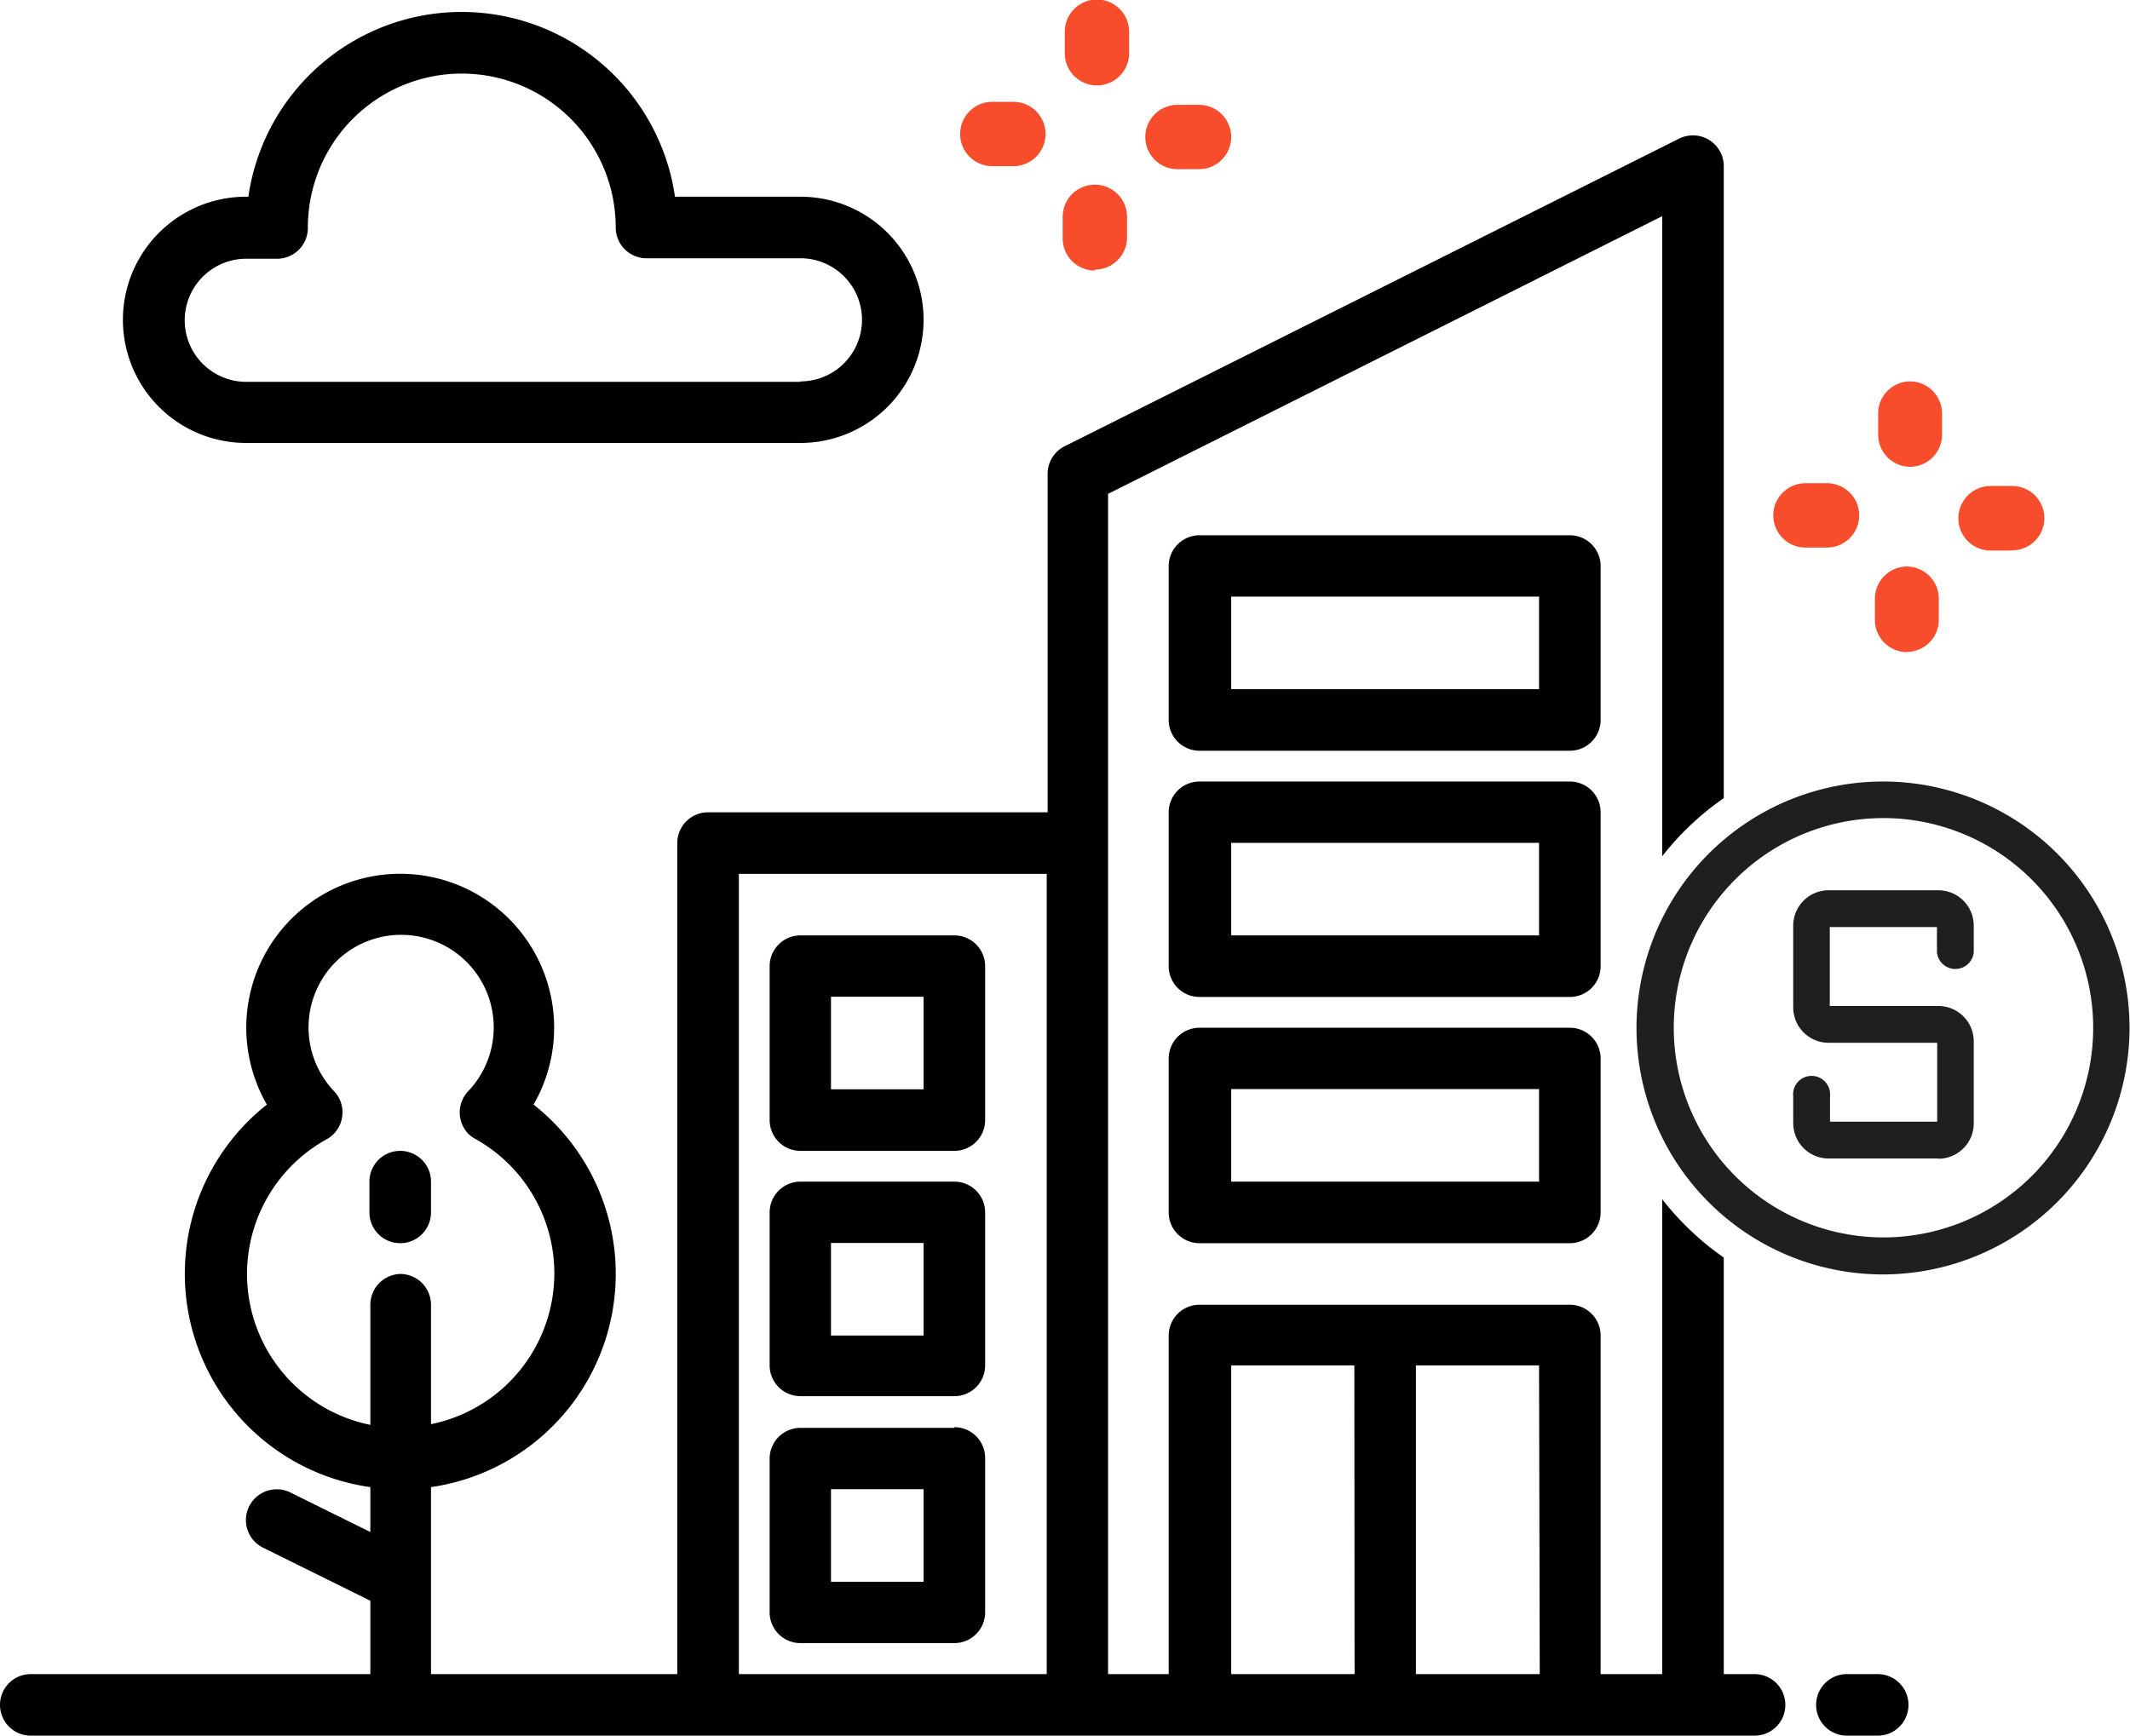 <?xml version="1.0" encoding="UTF-8"?> <svg xmlns="http://www.w3.org/2000/svg" xmlns:xlink="http://www.w3.org/1999/xlink" id="Camada_1" data-name="Camada 1" viewBox="0 0 92.02 75"><defs><style>.cls-1{fill:none;}.cls-2{clip-path:url(#clip-path);}.cls-3{fill:#f74d2d;}.cls-4{fill:#1f1f1f;}</style><clipPath id="clip-path"><rect class="cls-1" width="92.02" height="75"></rect></clipPath></defs><title>Prancheta 31</title><g class="cls-2"><path class="cls-3" d="M82.51,20.17h0a1.39,1.39,0,0,1-1.37-1.41v-.91a1.39,1.39,0,0,1,1.39-1.37h0a1.39,1.39,0,0,1,1.37,1.41v.91a1.39,1.39,0,0,1-1.39,1.37"></path><path class="cls-3" d="M82.38,28.18h0A1.39,1.39,0,0,1,81,26.76v-.91a1.39,1.39,0,0,1,1.39-1.37h0a1.39,1.39,0,0,1,1.37,1.41v.91a1.39,1.39,0,0,1-1.39,1.37"></path><path class="cls-3" d="M78.9,23.66H78a1.39,1.39,0,0,1,0-2.78h.93a1.39,1.39,0,0,1,0,2.78"></path><path class="cls-3" d="M86.91,23.79H86A1.39,1.39,0,0,1,86,21h.93a1.39,1.39,0,0,1,0,2.78"></path><path class="cls-3" d="M47.4,3.69h0A1.39,1.39,0,0,1,46,2.27V1.37a1.39,1.39,0,0,1,2.78,0v.91A1.39,1.39,0,0,1,47.4,3.69"></path><path class="cls-3" d="M47.28,11.69h0a1.39,1.39,0,0,1-1.37-1.41V9.37a1.39,1.39,0,0,1,2.78,0v.91a1.39,1.39,0,0,1-1.39,1.37"></path><path class="cls-3" d="M43.8,7.18h-.93a1.39,1.39,0,0,1,0-2.78h.91a1.39,1.39,0,0,1,0,2.78"></path><path class="cls-3" d="M51.8,7.31h-.93a1.39,1.39,0,0,1,0-2.78h.93a1.39,1.39,0,0,1,0,2.78"></path><path d="M75.8,72.34H74.47v-18a12.23,12.23,0,0,1-2.66-2.52V72.34H69.15V57.71a1.33,1.33,0,0,0-1.33-1.33h-16a1.33,1.33,0,0,0-1.33,1.33V72.34H47.87v-51l23.94-12V37a12.14,12.14,0,0,1,2.66-2.51V7.18a1.33,1.33,0,0,0-1.33-1.33,1.35,1.35,0,0,0-.6.14L46,19.28a1.33,1.33,0,0,0-.74,1.19V35.1H30.59a1.33,1.33,0,0,0-1.33,1.33V72.34H18.62V64.26a9.31,9.31,0,0,0,4.43-16.53,6.65,6.65,0,1,0-11.52,0A9.31,9.31,0,0,0,16,64.26V66.2L12.56,64.5a1.33,1.33,0,1,0-1.21,2.37h0L16,69.17v3.17H1.33a1.33,1.33,0,0,0,0,2.66H75.8a1.33,1.33,0,0,0,0-2.66M17.29,55.05A1.33,1.33,0,0,0,16,56.38v5.19a6.65,6.65,0,0,1-1.89-12.34,1.33,1.33,0,0,0,.52-1.81,1.28,1.28,0,0,0-.2-.27,4,4,0,1,1,5.8,0A1.33,1.33,0,0,0,20.24,49a1.39,1.39,0,0,0,.27.2,6.65,6.65,0,0,1-1.89,12.34V56.38a1.33,1.33,0,0,0-1.33-1.33M45.22,72.34H31.92V37.76h13.3Zm13.3,0H53.19V59h5.32Zm8,0H61.17V59h5.32Z"></path><path d="M81.12,72.34H79.79a1.33,1.33,0,1,0,0,2.66h1.33a1.33,1.33,0,0,0,0-2.66"></path><path d="M17.29,53.72a1.33,1.33,0,0,0,1.33-1.33V51.06a1.33,1.33,0,0,0-2.66,0v1.33a1.33,1.33,0,0,0,1.33,1.33"></path><path d="M34.58,8.5H29.16a9.31,9.31,0,0,0-18.43,0h-.1a5.32,5.32,0,0,0,0,10.64H34.58a5.32,5.32,0,1,0,0-10.64m0,8H10.64a2.66,2.66,0,1,1,0-5.32H12A1.33,1.33,0,0,0,13.3,9.83a6.65,6.65,0,1,1,13.3,0,1.33,1.33,0,0,0,1.33,1.33h6.65a2.66,2.66,0,1,1,0,5.32"></path><path d="M67.82,44.41h-16a1.33,1.33,0,0,0-1.33,1.33v6.65a1.33,1.33,0,0,0,1.33,1.33h16a1.33,1.33,0,0,0,1.33-1.33V45.74a1.33,1.33,0,0,0-1.33-1.33m-1.33,6.65H53.19v-4h13.3Z"></path><path d="M67.82,33.77h-16a1.33,1.33,0,0,0-1.33,1.33v6.65a1.33,1.33,0,0,0,1.33,1.33h16a1.33,1.33,0,0,0,1.33-1.33V35.1a1.33,1.33,0,0,0-1.33-1.33m-1.33,6.65H53.19v-4h13.3Z"></path><path d="M67.82,23.13h-16a1.33,1.33,0,0,0-1.33,1.33v6.65a1.33,1.33,0,0,0,1.33,1.33h16a1.33,1.33,0,0,0,1.33-1.33V24.46a1.33,1.33,0,0,0-1.33-1.33m-1.33,6.65H53.19v-4h13.3Z"></path><path d="M41.23,40.42H34.58a1.33,1.33,0,0,0-1.33,1.33V48.4a1.33,1.33,0,0,0,1.33,1.33h6.65a1.33,1.33,0,0,0,1.33-1.33V41.75a1.33,1.33,0,0,0-1.33-1.33M39.9,47.07h-4v-4h4Z"></path><path d="M41.23,51.06H34.58a1.33,1.33,0,0,0-1.33,1.33V59a1.33,1.33,0,0,0,1.33,1.33h6.65A1.33,1.33,0,0,0,42.56,59V52.39a1.33,1.33,0,0,0-1.33-1.33M39.9,57.71h-4v-4h4Z"></path><path d="M41.23,61.7H34.58A1.33,1.33,0,0,0,33.25,63v6.65A1.33,1.33,0,0,0,34.58,71h6.65a1.33,1.33,0,0,0,1.33-1.33V63a1.33,1.33,0,0,0-1.33-1.33M39.9,68.35h-4v-4h4Z"></path><path class="cls-4" d="M83.74,50.06H79a1.53,1.53,0,0,1-1.53-1.53V47.38a.8.8,0,1,1,1.59,0v1.09h4.63V45.06H79a1.53,1.53,0,0,1-1.53-1.53V40A1.53,1.53,0,0,1,79,38.47h4.76A1.53,1.53,0,0,1,85.27,40v1.16a.8.8,0,0,1-1.59,0v-1.1H79.05v3.41h4.69A1.53,1.53,0,0,1,85.27,45v3.54a1.53,1.53,0,0,1-1.53,1.53"></path><path class="cls-4" d="M81.37,55.07A10.65,10.65,0,1,1,92,44.41,10.67,10.67,0,0,1,81.37,55.07m0-19.72a9.06,9.06,0,1,0,9.06,9.06,9.07,9.07,0,0,0-9.06-9.06"></path></g></svg> 
